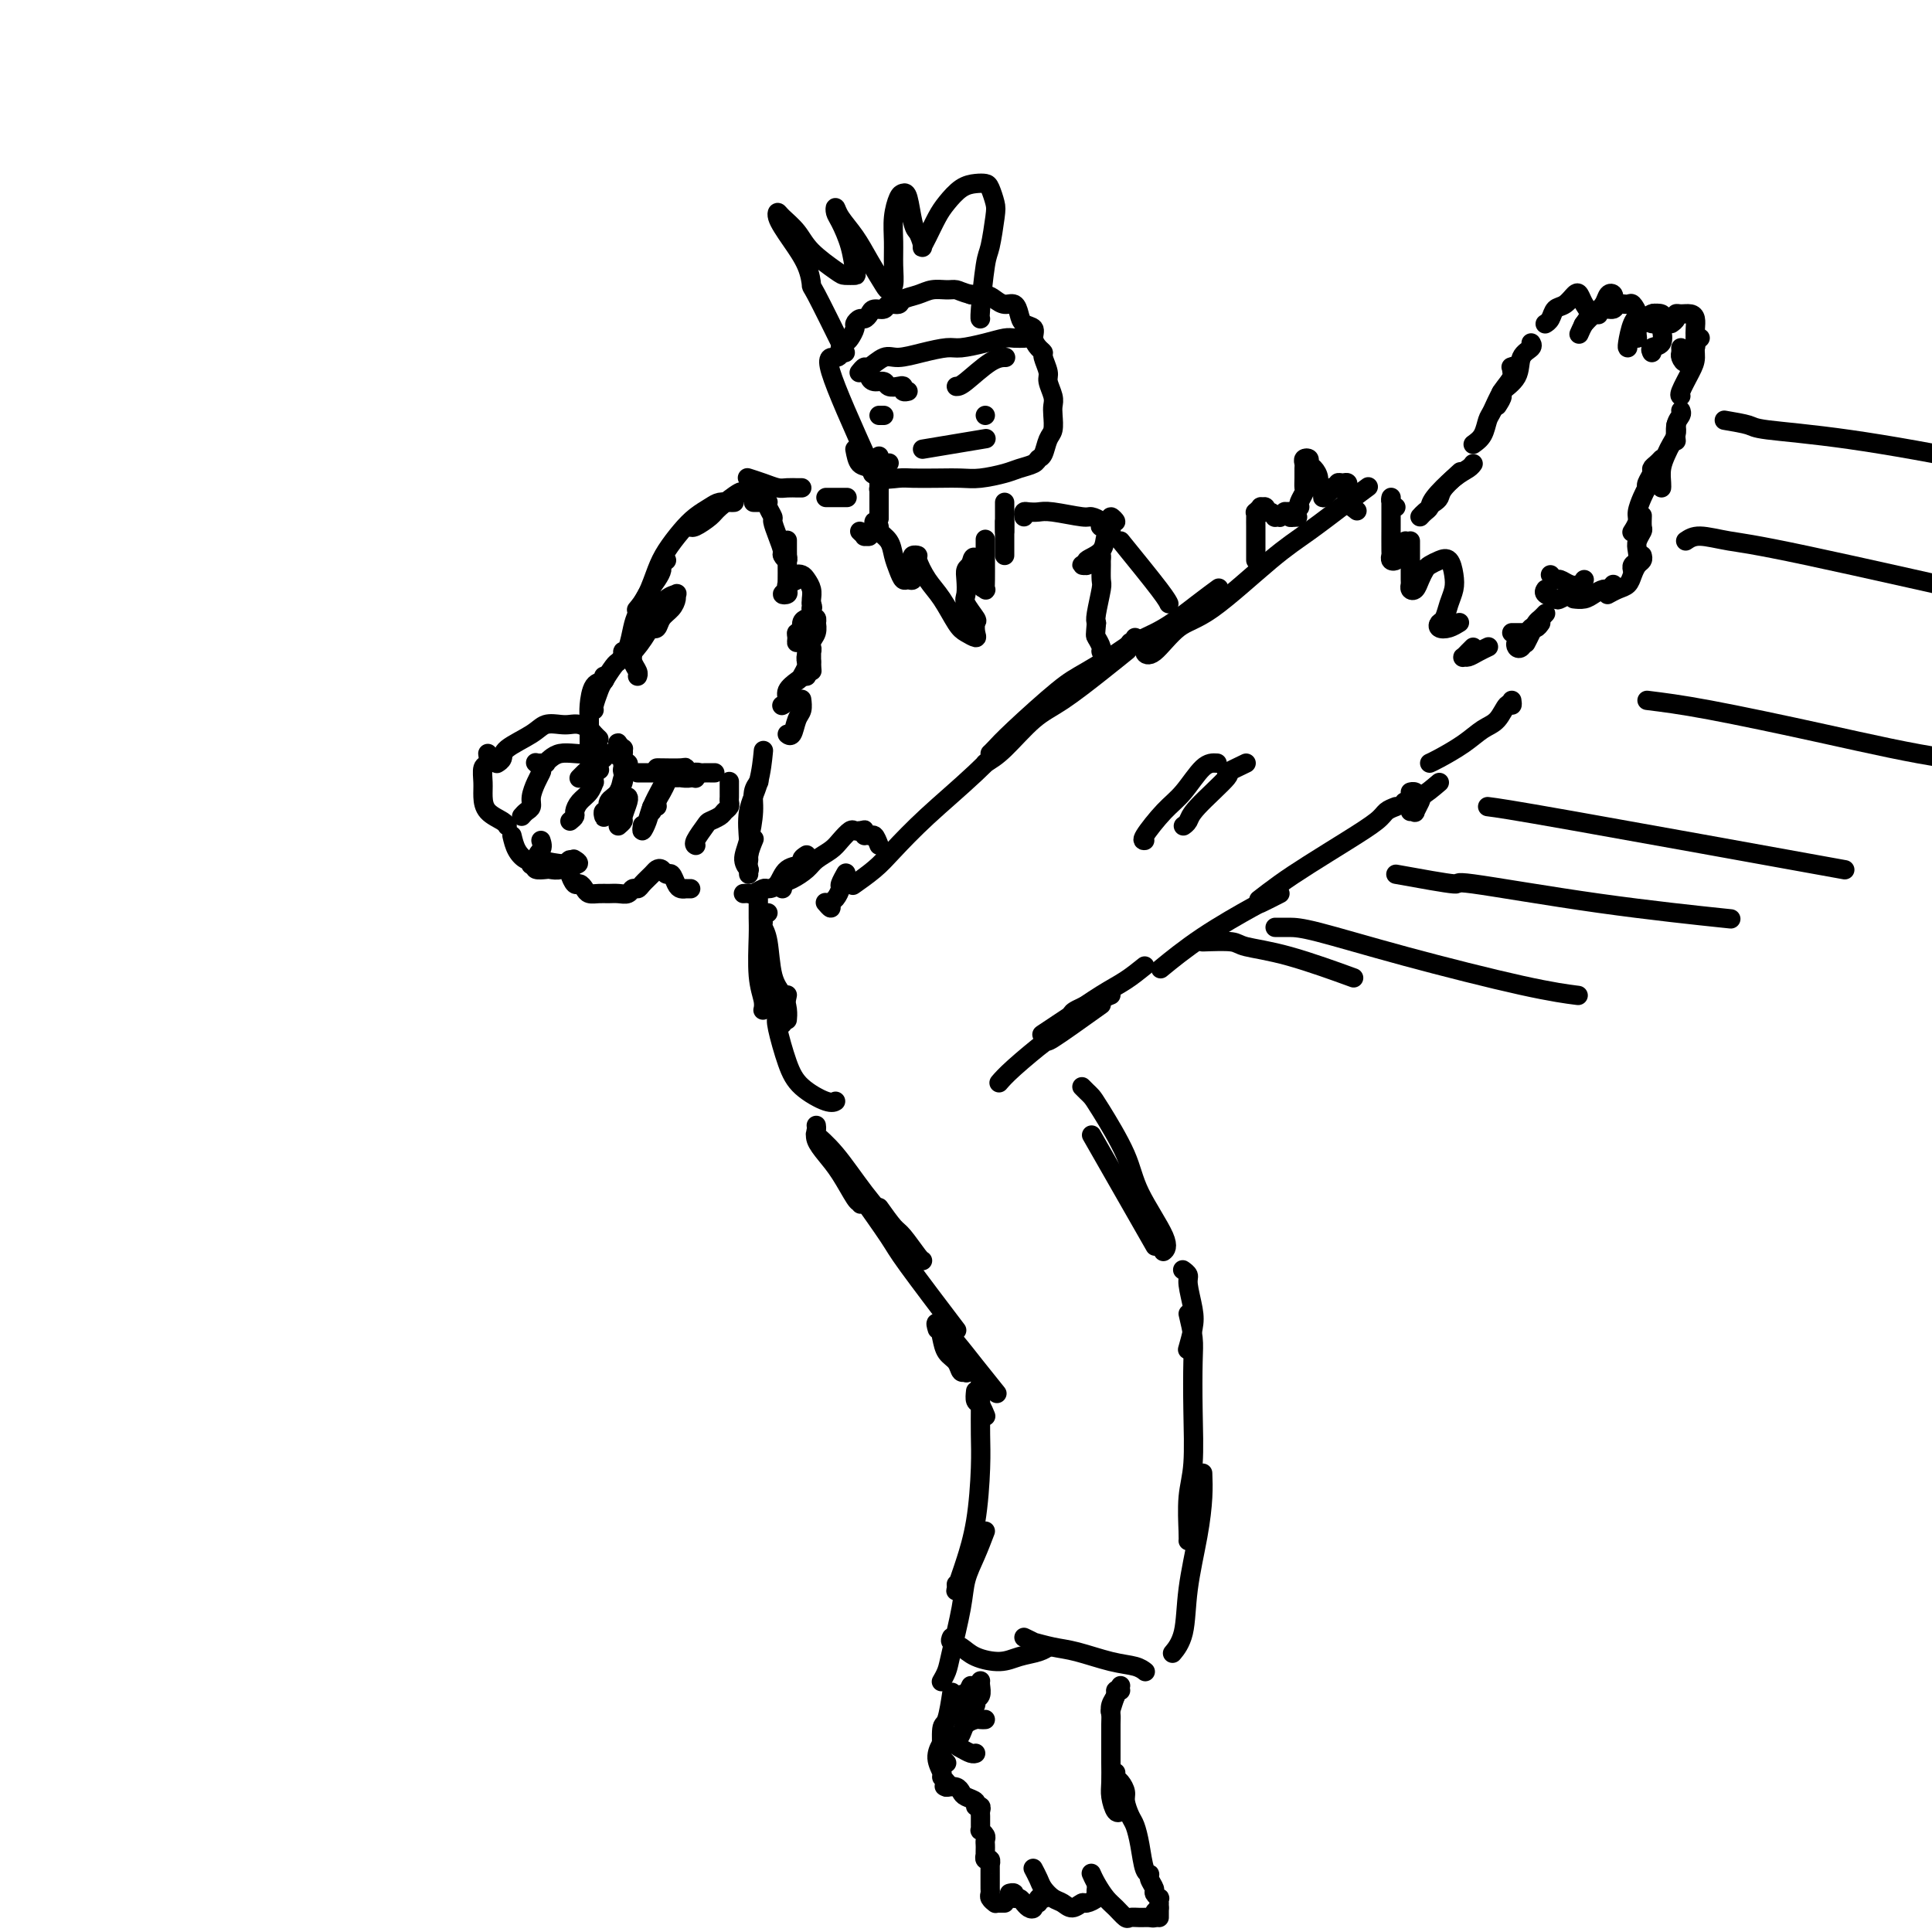 <svg viewBox='0 0 400 400' version='1.1' xmlns='http://www.w3.org/2000/svg' xmlns:xlink='http://www.w3.org/1999/xlink'><g fill='none' stroke='rgb(0,0,0)' stroke-width='4' stroke-linecap='round' stroke-linejoin='round'><path d='M177,183c-0.371,0.260 -0.743,0.521 0,0c0.743,-0.521 2.599,-1.822 4,-3c1.401,-1.178 2.345,-2.233 4,-4c1.655,-1.767 4.021,-4.247 7,-7c2.979,-2.753 6.571,-5.780 10,-9c3.429,-3.220 6.694,-6.634 8,-8c1.306,-1.366 0.653,-0.683 0,0'/><path d='M204,158c1.139,-0.670 2.278,-1.339 4,-3c1.722,-1.661 4.028,-4.312 6,-6c1.972,-1.688 3.611,-2.411 6,-4c2.389,-1.589 5.528,-4.043 8,-6c2.472,-1.957 4.278,-3.416 5,-4c0.722,-0.584 0.361,-0.292 0,0'/><path d='M205,156c0.210,-0.190 0.420,-0.379 1,-1c0.580,-0.621 1.528,-1.673 4,-4c2.472,-2.327 6.466,-5.930 9,-8c2.534,-2.070 3.607,-2.606 6,-4c2.393,-1.394 6.106,-3.644 8,-5c1.894,-1.356 1.970,-1.816 2,-2c0.030,-0.184 0.015,-0.092 0,0'/><path d='M252,158c-0.904,-0.061 -1.808,-0.121 -3,1c-1.192,1.121 -2.673,3.425 -4,5c-1.327,1.575 -2.500,2.422 -4,4c-1.500,1.578 -3.327,3.886 -4,5c-0.673,1.114 -0.192,1.032 0,1c0.192,-0.032 0.096,-0.016 0,0'/><path d='M258,158c-1.859,0.892 -3.717,1.784 -4,2c-0.283,0.216 1.010,-0.243 0,1c-1.010,1.243 -4.322,4.189 -6,6c-1.678,1.811 -1.721,2.488 -2,3c-0.279,0.512 -0.794,0.861 -1,1c-0.206,0.139 -0.103,0.070 0,0'/><path d='M234,133c0.021,0.479 0.041,0.958 0,1c-0.041,0.042 -0.144,-0.353 1,-1c1.144,-0.647 3.533,-1.544 6,-3c2.467,-1.456 5.010,-3.469 7,-5c1.990,-1.531 3.426,-2.580 4,-3c0.574,-0.420 0.287,-0.210 0,0'/><path d='M238,134c-0.532,0.284 -1.064,0.569 -1,1c0.064,0.431 0.722,1.010 2,0c1.278,-1.010 3.174,-3.607 5,-5c1.826,-1.393 3.583,-1.582 7,-4c3.417,-2.418 8.496,-7.065 12,-10c3.504,-2.935 5.434,-4.158 8,-6c2.566,-1.842 5.768,-4.304 8,-6c2.232,-1.696 3.495,-2.628 4,-3c0.505,-0.372 0.253,-0.186 0,0'/><path d='M289,105c-0.423,-0.302 -0.845,-0.604 -1,-1c-0.155,-0.396 -0.042,-0.887 0,-1c0.042,-0.113 0.011,0.151 0,1c-0.011,0.849 -0.004,2.284 0,3c0.004,0.716 0.005,0.714 0,2c-0.005,1.286 -0.016,3.859 0,5c0.016,1.141 0.060,0.849 0,1c-0.060,0.151 -0.223,0.744 0,1c0.223,0.256 0.830,0.173 1,0c0.170,-0.173 -0.099,-0.438 0,-1c0.099,-0.562 0.565,-1.420 1,-2c0.435,-0.580 0.839,-0.880 1,-1c0.161,-0.120 0.081,-0.060 0,0'/><path d='M292,112c0.000,0.770 0.000,1.540 0,2c-0.000,0.460 -0.001,0.610 0,1c0.001,0.390 0.003,1.020 0,2c-0.003,0.980 -0.012,2.309 0,3c0.012,0.691 0.045,0.742 0,1c-0.045,0.258 -0.167,0.721 0,1c0.167,0.279 0.625,0.373 1,0c0.375,-0.373 0.667,-1.213 1,-2c0.333,-0.787 0.706,-1.523 1,-2c0.294,-0.477 0.510,-0.697 1,-1c0.490,-0.303 1.253,-0.689 2,-1c0.747,-0.311 1.479,-0.546 2,0c0.521,0.546 0.830,1.872 1,3c0.170,1.128 0.202,2.057 0,3c-0.202,0.943 -0.637,1.900 -1,3c-0.363,1.100 -0.654,2.344 -1,3c-0.346,0.656 -0.747,0.726 -1,1c-0.253,0.274 -0.356,0.754 0,1c0.356,0.246 1.173,0.259 2,0c0.827,-0.259 1.665,-0.788 2,-1c0.335,-0.212 0.168,-0.106 0,0'/><path d='M313,131c0.311,0.000 0.622,0.000 1,0c0.378,0.000 0.822,0.000 1,0c0.178,0.000 0.089,0.000 0,0'/><path d='M305,134c-0.452,0.453 -0.903,0.907 -1,1c-0.097,0.093 0.162,-0.174 0,0c-0.162,0.174 -0.744,0.789 -1,1c-0.256,0.211 -0.187,0.018 0,0c0.187,-0.018 0.494,0.140 1,0c0.506,-0.140 1.213,-0.576 2,-1c0.787,-0.424 1.653,-0.835 2,-1c0.347,-0.165 0.173,-0.082 0,0'/><path d='M294,107c0.313,-0.341 0.626,-0.683 1,-1c0.374,-0.317 0.808,-0.611 1,-1c0.192,-0.389 0.143,-0.875 1,-2c0.857,-1.125 2.622,-2.889 4,-4c1.378,-1.111 2.371,-1.568 3,-2c0.629,-0.432 0.894,-0.838 1,-1c0.106,-0.162 0.053,-0.081 0,0'/><path d='M297,104c0.399,-0.286 0.798,-0.571 1,-1c0.202,-0.429 0.208,-1.000 1,-2c0.792,-1.000 2.369,-2.429 3,-3c0.631,-0.571 0.315,-0.286 0,0'/><path d='M305,92c0.751,-0.539 1.501,-1.078 2,-2c0.499,-0.922 0.745,-2.226 1,-3c0.255,-0.774 0.518,-1.016 1,-2c0.482,-0.984 1.183,-2.708 2,-4c0.817,-1.292 1.749,-2.150 2,-3c0.251,-0.850 -0.180,-1.692 0,-2c0.180,-0.308 0.972,-0.083 1,0c0.028,0.083 -0.706,0.024 -1,0c-0.294,-0.024 -0.147,-0.012 0,0'/><path d='M310,84c0.510,-0.794 1.020,-1.589 1,-2c-0.020,-0.411 -0.569,-0.440 0,-1c0.569,-0.560 2.258,-1.653 3,-3c0.742,-1.347 0.539,-2.949 1,-4c0.461,-1.051 1.586,-1.552 2,-2c0.414,-0.448 0.118,-0.842 0,-1c-0.118,-0.158 -0.059,-0.079 0,0'/><path d='M320,67c0.026,-0.015 0.051,-0.030 0,0c-0.051,0.030 -0.179,0.106 0,0c0.179,-0.106 0.664,-0.394 1,-1c0.336,-0.606 0.523,-1.529 1,-2c0.477,-0.471 1.242,-0.488 2,-1c0.758,-0.512 1.507,-1.519 2,-2c0.493,-0.481 0.731,-0.437 1,0c0.269,0.437 0.569,1.266 1,2c0.431,0.734 0.992,1.372 1,2c0.008,0.628 -0.536,1.246 -1,2c-0.464,0.754 -0.847,1.644 -1,2c-0.153,0.356 -0.077,0.178 0,0'/><path d='M328,67c-0.172,0.181 -0.344,0.363 0,0c0.344,-0.363 1.202,-1.270 2,-2c0.798,-0.730 1.534,-1.281 2,-2c0.466,-0.719 0.661,-1.605 1,-2c0.339,-0.395 0.822,-0.299 1,0c0.178,0.299 0.051,0.800 0,1c-0.051,0.200 -0.025,0.100 0,0'/><path d='M331,65c-0.057,0.122 -0.113,0.243 0,0c0.113,-0.243 0.397,-0.852 1,-1c0.603,-0.148 1.525,0.163 2,0c0.475,-0.163 0.503,-0.800 1,-1c0.497,-0.200 1.464,0.037 2,0c0.536,-0.037 0.641,-0.350 1,0c0.359,0.350 0.972,1.362 1,2c0.028,0.638 -0.529,0.903 -1,2c-0.471,1.097 -0.858,3.026 -1,4c-0.142,0.974 -0.041,0.993 0,1c0.041,0.007 0.020,0.004 0,0'/><path d='M340,67c0.340,-0.315 0.681,-0.631 1,-1c0.319,-0.369 0.618,-0.793 1,-1c0.382,-0.207 0.848,-0.199 1,0c0.152,0.199 -0.011,0.589 0,1c0.011,0.411 0.195,0.841 0,1c-0.195,0.159 -0.770,0.045 -1,0c-0.230,-0.045 -0.115,-0.023 0,0'/><path d='M339,70c-0.087,-0.755 -0.173,-1.509 0,-2c0.173,-0.491 0.607,-0.717 1,-1c0.393,-0.283 0.746,-0.621 1,-1c0.254,-0.379 0.410,-0.799 1,-1c0.590,-0.201 1.615,-0.184 2,0c0.385,0.184 0.131,0.536 0,1c-0.131,0.464 -0.140,1.039 0,2c0.140,0.961 0.429,2.309 0,3c-0.429,0.691 -1.577,0.724 -2,1c-0.423,0.276 -0.121,0.793 0,1c0.121,0.207 0.060,0.103 0,0'/><path d='M346,67c0.439,-0.308 0.878,-0.616 1,-1c0.122,-0.384 -0.072,-0.843 0,-1c0.072,-0.157 0.411,-0.012 1,0c0.589,0.012 1.426,-0.109 2,0c0.574,0.109 0.883,0.447 1,1c0.117,0.553 0.043,1.319 0,2c-0.043,0.681 -0.054,1.276 0,2c0.054,0.724 0.172,1.578 0,2c-0.172,0.422 -0.635,0.411 -1,1c-0.365,0.589 -0.634,1.780 -1,2c-0.366,0.220 -0.830,-0.529 -1,-1c-0.170,-0.471 -0.046,-0.665 0,-1c0.046,-0.335 0.013,-0.810 0,-1c-0.013,-0.190 -0.007,-0.095 0,0'/><path d='M351,70c0.540,-0.038 1.079,-0.077 1,0c-0.079,0.077 -0.778,0.269 -1,1c-0.222,0.731 0.032,2.000 0,3c-0.032,1.000 -0.349,1.732 -1,3c-0.651,1.268 -1.637,3.072 -2,4c-0.363,0.928 -0.104,0.979 0,1c0.104,0.021 0.052,0.010 0,0'/><path d='M348,85c0.113,0.287 0.226,0.574 0,1c-0.226,0.426 -0.793,0.990 -1,2c-0.207,1.010 -0.056,2.464 0,3c0.056,0.536 0.016,0.153 0,0c-0.016,-0.153 -0.008,-0.077 0,0'/><path d='M347,88c0.091,0.661 0.182,1.322 0,2c-0.182,0.678 -0.637,1.373 -1,2c-0.363,0.627 -0.633,1.187 -1,2c-0.367,0.813 -0.830,1.878 -1,3c-0.170,1.122 -0.046,2.302 0,3c0.046,0.698 0.013,0.914 0,1c-0.013,0.086 -0.007,0.043 0,0'/><path d='M344,95c-0.301,0.326 -0.603,0.651 -1,1c-0.397,0.349 -0.891,0.721 -1,1c-0.109,0.279 0.167,0.467 0,1c-0.167,0.533 -0.776,1.413 -1,2c-0.224,0.587 -0.064,0.882 0,1c0.064,0.118 0.032,0.059 0,0'/><path d='M342,98c0.092,0.236 0.183,0.471 0,1c-0.183,0.529 -0.641,1.350 -1,2c-0.359,0.650 -0.618,1.127 -1,2c-0.382,0.873 -0.886,2.141 -1,3c-0.114,0.859 0.162,1.308 0,2c-0.162,0.692 -0.760,1.626 -1,2c-0.240,0.374 -0.120,0.187 0,0'/><path d='M340,107c0.008,-0.209 0.016,-0.418 0,0c-0.016,0.418 -0.056,1.464 0,2c0.056,0.536 0.207,0.563 0,1c-0.207,0.437 -0.774,1.284 -1,2c-0.226,0.716 -0.113,1.302 0,2c0.113,0.698 0.226,1.507 0,2c-0.226,0.493 -0.792,0.671 -1,1c-0.208,0.329 -0.060,0.808 0,1c0.060,0.192 0.030,0.096 0,0'/><path d='M340,115c0.088,0.355 0.176,0.711 0,1c-0.176,0.289 -0.615,0.512 -1,1c-0.385,0.488 -0.716,1.241 -1,2c-0.284,0.759 -0.519,1.523 -1,2c-0.481,0.477 -1.206,0.667 -2,1c-0.794,0.333 -1.655,0.809 -2,1c-0.345,0.191 -0.172,0.095 0,0'/><path d='M334,121c-0.358,0.445 -0.716,0.890 -1,1c-0.284,0.110 -0.493,-0.114 -1,0c-0.507,0.114 -1.311,0.567 -2,1c-0.689,0.433 -1.262,0.847 -2,1c-0.738,0.153 -1.639,0.044 -2,0c-0.361,-0.044 -0.180,-0.022 0,0'/><path d='M320,127c-0.332,0.354 -0.663,0.708 -1,1c-0.337,0.292 -0.678,0.522 -1,1c-0.322,0.478 -0.625,1.206 -1,2c-0.375,0.794 -0.821,1.656 -1,2c-0.179,0.344 -0.089,0.172 0,0'/><path d='M319,129c-0.334,0.468 -0.667,0.935 -1,1c-0.333,0.065 -0.665,-0.274 -1,0c-0.335,0.274 -0.675,1.159 -1,2c-0.325,0.841 -0.637,1.637 -1,2c-0.363,0.363 -0.778,0.293 -1,0c-0.222,-0.293 -0.252,-0.810 0,-1c0.252,-0.190 0.786,-0.054 1,0c0.214,0.054 0.107,0.027 0,0'/><path d='M320,122c-0.212,0.317 -0.424,0.635 0,1c0.424,0.365 1.485,0.778 2,1c0.515,0.222 0.485,0.252 1,0c0.515,-0.252 1.576,-0.786 2,-1c0.424,-0.214 0.212,-0.107 0,0'/><path d='M321,119c0.356,0.451 0.712,0.902 1,1c0.288,0.098 0.508,-0.156 1,0c0.492,0.156 1.256,0.722 2,1c0.744,0.278 1.470,0.267 2,0c0.530,-0.267 0.866,-0.791 1,-1c0.134,-0.209 0.067,-0.105 0,0'/><path d='M163,206c-0.422,2.000 -0.844,4.000 -1,5c-0.156,1.000 -0.044,1.000 0,1c0.044,0.000 0.022,0.000 0,0'/><path d='M162,206c-0.377,1.529 -0.753,3.058 -1,4c-0.247,0.942 -0.364,1.296 0,3c0.364,1.704 1.208,4.758 2,7c0.792,2.242 1.532,3.673 3,5c1.468,1.327 3.664,2.550 5,3c1.336,0.450 1.810,0.129 2,0c0.190,-0.129 0.095,-0.064 0,0'/><path d='M313,145c0.071,0.502 0.142,1.005 0,1c-0.142,-0.005 -0.496,-0.517 -1,0c-0.504,0.517 -1.158,2.061 -2,3c-0.842,0.939 -1.872,1.271 -3,2c-1.128,0.729 -2.354,1.855 -4,3c-1.646,1.145 -3.712,2.308 -5,3c-1.288,0.692 -1.796,0.912 -2,1c-0.204,0.088 -0.102,0.044 0,0'/><path d='M298,162c-1.356,1.156 -2.711,2.311 -4,3c-1.289,0.689 -2.511,0.911 -3,1c-0.489,0.089 -0.244,0.044 0,0'/><path d='M289,167c-0.747,0.284 -1.493,0.568 -2,1c-0.507,0.432 -0.774,1.013 -2,2c-1.226,0.987 -3.411,2.381 -6,4c-2.589,1.619 -5.580,3.465 -8,5c-2.420,1.535 -4.267,2.759 -6,4c-1.733,1.241 -3.352,2.497 -4,3c-0.648,0.503 -0.324,0.251 0,0'/><path d='M265,185c-1.703,0.866 -3.407,1.732 -4,2c-0.593,0.268 -0.077,-0.062 -2,1c-1.923,1.062 -6.287,3.517 -10,6c-3.713,2.483 -6.775,4.995 -8,6c-1.225,1.005 -0.612,0.502 0,0'/><path d='M230,206c-2.844,1.156 -5.689,2.311 -7,3c-1.311,0.689 -1.089,0.911 -1,1c0.089,0.089 0.044,0.044 0,0'/><path d='M237,200c-1.289,1.038 -2.577,2.075 -4,3c-1.423,0.925 -2.980,1.736 -5,3c-2.020,1.264 -4.503,2.980 -6,4c-1.497,1.020 -2.010,1.346 -3,2c-0.990,0.654 -2.459,1.638 -3,2c-0.541,0.362 -0.155,0.104 0,0c0.155,-0.104 0.077,-0.052 0,0'/><path d='M228,208c-4.158,2.973 -8.316,5.946 -10,7c-1.684,1.054 -0.895,0.190 -2,1c-1.105,0.810 -4.105,3.295 -6,5c-1.895,1.705 -2.684,2.630 -3,3c-0.316,0.370 -0.158,0.185 0,0'/><path d='M182,250c1.124,1.577 2.249,3.155 3,4c0.751,0.845 1.129,0.959 2,2c0.871,1.041 2.234,3.011 3,4c0.766,0.989 0.933,0.997 1,1c0.067,0.003 0.033,0.002 0,0'/><path d='M177,246c2.774,3.905 5.548,7.810 7,10c1.452,2.190 1.583,2.667 4,6c2.417,3.333 7.119,9.524 9,12c1.881,2.476 0.940,1.238 0,0'/><path d='M224,225c0.333,0.340 0.666,0.680 1,1c0.334,0.320 0.669,0.621 1,1c0.331,0.379 0.659,0.837 2,3c1.341,2.163 3.693,6.030 5,9c1.307,2.970 1.567,5.044 3,8c1.433,2.956 4.040,6.796 5,9c0.960,2.204 0.274,2.773 0,3c-0.274,0.227 -0.137,0.114 0,0'/><path d='M226,235c5.000,8.750 10.000,17.500 12,21c2.000,3.500 1.000,1.750 0,0'/><path d='M202,288c-0.083,0.792 -0.167,1.583 0,2c0.167,0.417 0.583,0.458 1,1c0.417,0.542 0.833,1.583 1,2c0.167,0.417 0.083,0.208 0,0'/><path d='M203,286c-0.001,0.114 -0.002,0.229 0,1c0.002,0.771 0.008,2.199 0,4c-0.008,1.801 -0.029,3.976 0,6c0.029,2.024 0.109,3.898 0,7c-0.109,3.102 -0.407,7.431 -1,11c-0.593,3.569 -1.479,6.378 -2,8c-0.521,1.622 -0.675,2.056 -1,3c-0.325,0.944 -0.819,2.397 -1,3c-0.181,0.603 -0.049,0.355 0,0c0.049,-0.355 0.014,-0.816 0,-1c-0.014,-0.184 -0.007,-0.092 0,0'/><path d='M204,317c-0.634,1.663 -1.269,3.327 -2,5c-0.731,1.673 -1.559,3.356 -2,5c-0.441,1.644 -0.497,3.250 -1,6c-0.503,2.750 -1.454,6.644 -2,9c-0.546,2.356 -0.685,3.173 -1,4c-0.315,0.827 -0.804,1.665 -1,2c-0.196,0.335 -0.098,0.168 0,0'/><path d='M197,339c-0.169,0.360 -0.339,0.720 0,1c0.339,0.280 1.186,0.479 2,1c0.814,0.521 1.595,1.365 3,2c1.405,0.635 3.435,1.060 5,1c1.565,-0.060 2.667,-0.604 4,-1c1.333,-0.396 2.897,-0.645 4,-1c1.103,-0.355 1.744,-0.816 2,-1c0.256,-0.184 0.128,-0.092 0,0'/><path d='M212,339c0.939,0.449 1.877,0.898 2,1c0.123,0.102 -0.571,-0.142 0,0c0.571,0.142 2.405,0.669 4,1c1.595,0.331 2.949,0.467 5,1c2.051,0.533 4.797,1.462 7,2c2.203,0.538 3.862,0.683 5,1c1.138,0.317 1.754,0.805 2,1c0.246,0.195 0.123,0.098 0,0'/><path d='M246,272c0.420,1.772 0.841,3.545 1,5c0.159,1.455 0.057,2.593 0,5c-0.057,2.407 -0.068,6.085 0,10c0.068,3.915 0.214,8.068 0,11c-0.214,2.932 -0.789,4.641 -1,7c-0.211,2.359 -0.057,5.366 0,7c0.057,1.634 0.016,1.895 0,2c-0.016,0.105 -0.008,0.052 0,0'/><path d='M249,305c0.056,1.476 0.113,2.953 0,5c-0.113,2.047 -0.395,4.665 -1,8c-0.605,3.335 -1.533,7.389 -2,11c-0.467,3.611 -0.472,6.780 -1,9c-0.528,2.220 -1.579,3.491 -2,4c-0.421,0.509 -0.210,0.254 0,0'/><path d='M203,348c-0.033,0.221 -0.065,0.442 0,1c0.065,0.558 0.228,1.452 0,2c-0.228,0.548 -0.846,0.749 -1,1c-0.154,0.251 0.154,0.552 0,1c-0.154,0.448 -0.772,1.044 -1,1c-0.228,-0.044 -0.065,-0.727 0,-1c0.065,-0.273 0.033,-0.137 0,0'/><path d='M201,349c-0.303,0.641 -0.607,1.282 -1,2c-0.393,0.718 -0.876,1.513 -1,2c-0.124,0.487 0.111,0.667 0,1c-0.111,0.333 -0.568,0.821 -1,1c-0.432,0.179 -0.838,0.051 -1,0c-0.162,-0.051 -0.081,-0.026 0,0'/><path d='M204,356c-0.364,0.018 -0.729,0.036 -1,0c-0.271,-0.036 -0.449,-0.126 -1,0c-0.551,0.126 -1.476,0.468 -2,1c-0.524,0.532 -0.648,1.253 -1,2c-0.352,0.747 -0.931,1.521 -1,2c-0.069,0.479 0.373,0.665 1,1c0.627,0.335 1.438,0.821 2,1c0.562,0.179 0.875,0.051 1,0c0.125,-0.051 0.063,-0.026 0,0'/><path d='M232,349c-0.311,0.511 -0.622,1.022 -1,2c-0.378,0.978 -0.822,2.422 -1,3c-0.178,0.578 -0.089,0.289 0,0'/><path d='M232,350c-0.453,-0.067 -0.906,-0.134 -1,0c-0.094,0.134 0.171,0.469 0,1c-0.171,0.531 -0.778,1.257 -1,2c-0.222,0.743 -0.059,1.504 0,2c0.059,0.496 0.015,0.726 0,2c-0.015,1.274 -0.001,3.593 0,5c0.001,1.407 -0.010,1.904 0,3c0.010,1.096 0.041,2.791 0,4c-0.041,1.209 -0.155,1.932 0,3c0.155,1.068 0.580,2.480 1,3c0.420,0.520 0.834,0.149 1,0c0.166,-0.149 0.083,-0.074 0,0'/><path d='M231,367c-0.081,0.360 -0.162,0.719 0,1c0.162,0.281 0.568,0.483 1,1c0.432,0.517 0.889,1.350 1,2c0.111,0.650 -0.125,1.117 0,2c0.125,0.883 0.612,2.184 1,3c0.388,0.816 0.677,1.149 1,2c0.323,0.851 0.679,2.221 1,4c0.321,1.779 0.607,3.968 1,5c0.393,1.032 0.894,0.908 1,1c0.106,0.092 -0.182,0.402 0,1c0.182,0.598 0.833,1.485 1,2c0.167,0.515 -0.151,0.659 0,1c0.151,0.341 0.773,0.880 1,1c0.227,0.120 0.061,-0.179 0,0c-0.061,0.179 -0.016,0.835 0,1c0.016,0.165 0.004,-0.162 0,0c-0.004,0.162 -0.001,0.814 0,1c0.001,0.186 0.000,-0.094 0,0c-0.000,0.094 -0.000,0.561 0,1c0.000,0.439 0.000,0.849 0,1c-0.000,0.151 -0.000,0.043 0,0c0.000,-0.043 0.000,-0.022 0,0'/><path d='M240,395c-0.441,0.309 -0.882,0.618 -1,1c-0.118,0.382 0.085,0.836 0,1c-0.085,0.164 -0.460,0.038 -1,0c-0.540,-0.038 -1.247,0.013 -2,0c-0.753,-0.013 -1.553,-0.090 -2,0c-0.447,0.090 -0.540,0.346 -1,0c-0.460,-0.346 -1.286,-1.294 -2,-2c-0.714,-0.706 -1.315,-1.169 -2,-2c-0.685,-0.831 -1.454,-2.032 -2,-3c-0.546,-0.968 -0.870,-1.705 -1,-2c-0.130,-0.295 -0.065,-0.147 0,0'/><path d='M227,391c0.015,-0.092 0.030,-0.184 0,0c-0.030,0.184 -0.105,0.642 0,1c0.105,0.358 0.390,0.614 0,1c-0.390,0.386 -1.455,0.900 -2,1c-0.545,0.100 -0.569,-0.214 -1,0c-0.431,0.214 -1.267,0.956 -2,1c-0.733,0.044 -1.363,-0.608 -2,-1c-0.637,-0.392 -1.281,-0.522 -2,-1c-0.719,-0.478 -1.512,-1.303 -2,-2c-0.488,-0.697 -0.670,-1.264 -1,-2c-0.330,-0.736 -0.809,-1.639 -1,-2c-0.191,-0.361 -0.096,-0.181 0,0'/><path d='M216,393c0.122,0.032 0.244,0.065 0,0c-0.244,-0.065 -0.853,-0.226 -1,0c-0.147,0.226 0.167,0.841 0,1c-0.167,0.159 -0.814,-0.138 -1,0c-0.186,0.138 0.091,0.713 0,1c-0.091,0.287 -0.550,0.288 -1,0c-0.450,-0.288 -0.890,-0.866 -1,-1c-0.110,-0.134 0.110,0.174 0,0c-0.110,-0.174 -0.552,-0.831 -1,-1c-0.448,-0.169 -0.904,0.151 -1,0c-0.096,-0.151 0.166,-0.771 0,-1c-0.166,-0.229 -0.762,-0.065 -1,0c-0.238,0.065 -0.119,0.033 0,0'/><path d='M208,394c-0.312,-0.002 -0.623,-0.003 -1,0c-0.377,0.003 -0.819,0.012 -1,0c-0.181,-0.012 -0.101,-0.045 0,0c0.101,0.045 0.223,0.167 0,0c-0.223,-0.167 -0.792,-0.622 -1,-1c-0.208,-0.378 -0.056,-0.677 0,-1c0.056,-0.323 0.015,-0.669 0,-1c-0.015,-0.331 -0.004,-0.648 0,-1c0.004,-0.352 0.002,-0.739 0,-1c-0.002,-0.261 -0.004,-0.394 0,-1c0.004,-0.606 0.015,-1.683 0,-2c-0.015,-0.317 -0.057,0.126 0,0c0.057,-0.126 0.211,-0.821 0,-1c-0.211,-0.179 -0.789,0.159 -1,0c-0.211,-0.159 -0.057,-0.816 0,-1c0.057,-0.184 0.016,0.106 0,0c-0.016,-0.106 -0.008,-0.607 0,-1c0.008,-0.393 0.016,-0.679 0,-1c-0.016,-0.321 -0.057,-0.676 0,-1c0.057,-0.324 0.211,-0.615 0,-1c-0.211,-0.385 -0.789,-0.862 -1,-1c-0.211,-0.138 -0.055,0.064 0,0c0.055,-0.064 0.011,-0.395 0,-1c-0.011,-0.605 0.013,-1.486 0,-2c-0.013,-0.514 -0.063,-0.663 0,-1c0.063,-0.337 0.238,-0.864 0,-1c-0.238,-0.136 -0.889,0.117 -1,0c-0.111,-0.117 0.318,-0.606 0,-1c-0.318,-0.394 -1.384,-0.693 -2,-1c-0.616,-0.307 -0.781,-0.621 -1,-1c-0.219,-0.379 -0.491,-0.823 -1,-1c-0.509,-0.177 -1.254,-0.089 -2,0'/><path d='M196,370c-0.946,-0.418 -0.311,0.037 0,0c0.311,-0.037 0.296,-0.567 0,-1c-0.296,-0.433 -0.874,-0.770 -1,-1c-0.126,-0.230 0.201,-0.352 0,-1c-0.201,-0.648 -0.930,-1.820 -1,-3c-0.070,-1.180 0.517,-2.368 1,-3c0.483,-0.632 0.861,-0.709 1,-1c0.139,-0.291 0.040,-0.798 0,-1c-0.040,-0.202 -0.020,-0.101 0,0'/><path d='M196,365c-0.429,-0.456 -0.857,-0.911 -1,-1c-0.143,-0.089 0.000,0.189 0,-1c-0.000,-1.189 -0.144,-3.844 0,-5c0.144,-1.156 0.577,-0.811 1,-2c0.423,-1.189 0.835,-3.911 1,-5c0.165,-1.089 0.082,-0.544 0,0'/><path d='M198,355c-0.111,-0.622 -0.222,-1.244 0,-2c0.222,-0.756 0.778,-1.644 1,-2c0.222,-0.356 0.111,-0.178 0,0'/><path d='M249,195c2.373,-0.085 4.746,-0.169 6,0c1.254,0.169 1.388,0.592 3,1c1.612,0.408 4.703,0.802 9,2c4.297,1.198 9.799,3.199 12,4c2.201,0.801 1.100,0.400 0,0'/><path d='M264,192c0.963,-0.006 1.926,-0.012 3,0c1.074,0.012 2.257,0.042 6,1c3.743,0.958 10.044,2.844 18,5c7.956,2.156 17.565,4.580 24,6c6.435,1.420 9.696,1.834 11,2c1.304,0.166 0.652,0.083 0,0'/><path d='M289,181c5.207,0.943 10.415,1.885 12,2c1.585,0.115 -0.451,-0.598 4,0c4.451,0.598 15.391,2.507 26,4c10.609,1.493 20.888,2.569 25,3c4.112,0.431 2.056,0.215 0,0'/><path d='M308,167c2.044,0.267 4.089,0.533 18,3c13.911,2.467 39.689,7.133 50,9c10.311,1.867 5.156,0.933 0,0'/><path d='M341,145c3.417,0.423 6.834,0.846 13,2c6.166,1.154 15.081,3.037 24,5c8.919,1.963 17.843,4.004 25,5c7.157,0.996 12.547,0.947 29,5c16.453,4.053 43.968,12.206 57,16c13.032,3.794 11.581,3.227 11,3c-0.581,-0.227 -0.290,-0.113 0,0'/><path d='M349,112c0.760,-0.515 1.520,-1.030 3,-1c1.480,0.030 3.681,0.604 6,1c2.319,0.396 4.757,0.614 16,3c11.243,2.386 31.292,6.938 45,10c13.708,3.062 21.075,4.632 28,6c6.925,1.368 13.407,2.534 16,3c2.593,0.466 1.296,0.233 0,0'/><path d='M357,87c1.996,0.340 3.991,0.680 5,1c1.009,0.320 1.030,0.619 4,1c2.970,0.381 8.889,0.844 17,2c8.111,1.156 18.415,3.003 28,5c9.585,1.997 18.453,4.142 22,5c3.547,0.858 1.774,0.429 0,0'/><path d='M175,181c0.119,-0.211 0.238,-0.422 0,0c-0.238,0.422 -0.833,1.477 -1,2c-0.167,0.523 0.095,0.515 0,1c-0.095,0.485 -0.548,1.464 -1,2c-0.452,0.536 -0.905,0.628 -1,1c-0.095,0.372 0.167,1.023 0,1c-0.167,-0.023 -0.762,-0.721 -1,-1c-0.238,-0.279 -0.119,-0.140 0,0'/><path d='M182,175c-0.340,-0.874 -0.679,-1.747 -1,-2c-0.321,-0.253 -0.622,0.115 -1,0c-0.378,-0.115 -0.833,-0.711 -1,-1c-0.167,-0.289 -0.045,-0.270 0,0c0.045,0.270 0.013,0.791 0,1c-0.013,0.209 -0.006,0.104 0,0'/><path d='M178,172c0.096,-0.013 0.193,-0.026 0,0c-0.193,0.026 -0.674,0.090 -1,0c-0.326,-0.090 -0.495,-0.334 -1,0c-0.505,0.334 -1.346,1.245 -2,2c-0.654,0.755 -1.121,1.354 -2,2c-0.879,0.646 -2.169,1.340 -3,2c-0.831,0.660 -1.203,1.287 -2,2c-0.797,0.713 -2.018,1.511 -3,2c-0.982,0.489 -1.726,0.670 -2,1c-0.274,0.330 -0.078,0.809 0,1c0.078,0.191 0.039,0.096 0,0'/><path d='M167,177c-0.501,0.318 -1.003,0.635 -1,1c0.003,0.365 0.510,0.776 0,1c-0.510,0.224 -2.038,0.260 -3,1c-0.962,0.740 -1.357,2.184 -2,3c-0.643,0.816 -1.535,1.003 -2,1c-0.465,-0.003 -0.503,-0.197 -1,0c-0.497,0.197 -1.454,0.785 -2,1c-0.546,0.215 -0.682,0.058 -1,0c-0.318,-0.058 -0.817,-0.015 -1,0c-0.183,0.015 -0.049,0.004 0,0c0.049,-0.004 0.014,-0.001 0,0c-0.014,0.001 -0.007,0.001 0,0'/><path d='M157,185c0.002,0.572 0.004,1.143 0,2c-0.004,0.857 -0.015,1.999 0,3c0.015,1.001 0.057,1.862 0,4c-0.057,2.138 -0.211,5.552 0,8c0.211,2.448 0.788,3.928 1,5c0.212,1.072 0.061,1.735 0,2c-0.061,0.265 -0.030,0.133 0,0'/><path d='M159,189c-0.430,0.329 -0.859,0.657 -1,1c-0.141,0.343 0.007,0.699 0,1c-0.007,0.301 -0.170,0.545 0,1c0.170,0.455 0.672,1.120 1,3c0.328,1.880 0.480,4.973 1,7c0.520,2.027 1.407,2.987 2,4c0.593,1.013 0.890,2.081 1,3c0.110,0.919 0.031,1.691 0,2c-0.031,0.309 -0.016,0.154 0,0'/><path d='M155,180c-0.111,-0.933 -0.222,-1.867 0,-3c0.222,-1.133 0.778,-2.467 1,-3c0.222,-0.533 0.111,-0.267 0,0'/><path d='M155,181c-0.036,-0.462 -0.072,-0.924 0,-1c0.072,-0.076 0.253,0.233 0,0c-0.253,-0.233 -0.940,-1.008 -1,-2c-0.060,-0.992 0.506,-2.199 1,-4c0.494,-1.801 0.916,-4.194 1,-6c0.084,-1.806 -0.170,-3.025 0,-4c0.170,-0.975 0.763,-1.707 1,-2c0.237,-0.293 0.119,-0.146 0,0'/><path d='M155,178c-0.014,-0.229 -0.028,-0.458 0,-1c0.028,-0.542 0.099,-1.397 0,-3c-0.099,-1.603 -0.367,-3.956 0,-6c0.367,-2.044 1.368,-3.781 2,-6c0.632,-2.219 0.895,-4.920 1,-6c0.105,-1.080 0.053,-0.540 0,0'/><path d='M166,101c-0.472,-0.002 -0.944,-0.003 -1,0c-0.056,0.003 0.303,0.011 0,0c-0.303,-0.011 -1.268,-0.041 -2,0c-0.732,0.041 -1.229,0.155 -2,0c-0.771,-0.155 -1.815,-0.578 -3,-1c-1.185,-0.422 -2.511,-0.845 -3,-1c-0.489,-0.155 -0.140,-0.044 0,0c0.140,0.044 0.070,0.022 0,0'/><path d='M158,102c-0.619,-0.557 -1.239,-1.114 -2,-1c-0.761,0.114 -1.664,0.900 -2,1c-0.336,0.100 -0.104,-0.485 -1,0c-0.896,0.485 -2.920,2.039 -4,3c-1.080,0.961 -1.217,1.330 -2,2c-0.783,0.670 -2.211,1.642 -3,2c-0.789,0.358 -0.940,0.102 -1,0c-0.060,-0.102 -0.030,-0.051 0,0'/><path d='M152,104c-0.237,0.019 -0.475,0.037 -1,0c-0.525,-0.037 -1.338,-0.131 -2,0c-0.662,0.131 -1.175,0.487 -2,1c-0.825,0.513 -1.964,1.183 -3,2c-1.036,0.817 -1.970,1.781 -3,3c-1.030,1.219 -2.157,2.691 -3,4c-0.843,1.309 -1.401,2.454 -2,4c-0.599,1.546 -1.238,3.493 -2,5c-0.762,1.507 -1.646,2.573 -2,3c-0.354,0.427 -0.177,0.213 0,0'/><path d='M138,116c-0.441,0.353 -0.881,0.706 -1,1c-0.119,0.294 0.084,0.527 0,1c-0.084,0.473 -0.456,1.184 -1,2c-0.544,0.816 -1.260,1.736 -2,3c-0.740,1.264 -1.505,2.873 -2,4c-0.495,1.127 -0.722,1.771 -1,3c-0.278,1.229 -0.607,3.043 -1,4c-0.393,0.957 -0.850,1.058 -1,1c-0.150,-0.058 0.008,-0.276 0,0c-0.008,0.276 -0.182,1.046 0,1c0.182,-0.046 0.720,-0.909 1,-1c0.280,-0.091 0.303,0.589 1,0c0.697,-0.589 2.067,-2.445 3,-4c0.933,-1.555 1.427,-2.807 2,-4c0.573,-1.193 1.223,-2.328 2,-3c0.777,-0.672 1.679,-0.882 2,-1c0.321,-0.118 0.059,-0.143 0,0c-0.059,0.143 0.086,0.455 0,1c-0.086,0.545 -0.401,1.323 -1,2c-0.599,0.677 -1.481,1.254 -2,2c-0.519,0.746 -0.676,1.661 -1,2c-0.324,0.339 -0.815,0.101 -1,0c-0.185,-0.101 -0.064,-0.066 0,0c0.064,0.066 0.070,0.161 0,0c-0.070,-0.161 -0.215,-0.579 0,-1c0.215,-0.421 0.789,-0.844 1,-1c0.211,-0.156 0.060,-0.045 0,0c-0.060,0.045 -0.030,0.022 0,0'/><path d='M156,104c0.731,0.001 1.463,0.002 2,0c0.537,-0.002 0.880,-0.008 1,0c0.120,0.008 0.017,0.028 0,0c-0.017,-0.028 0.051,-0.104 0,0c-0.051,0.104 -0.220,0.389 0,1c0.220,0.611 0.828,1.550 1,2c0.172,0.450 -0.094,0.413 0,1c0.094,0.587 0.547,1.800 1,3c0.453,1.200 0.906,2.389 1,3c0.094,0.611 -0.171,0.645 0,1c0.171,0.355 0.778,1.030 1,1c0.222,-0.030 0.060,-0.764 0,-1c-0.060,-0.236 -0.016,0.026 0,0c0.016,-0.026 0.004,-0.342 0,-1c-0.004,-0.658 -0.001,-1.660 0,-2c0.001,-0.340 0.000,-0.019 0,0c-0.000,0.019 -0.000,-0.265 0,0c0.000,0.265 0.001,1.080 0,2c-0.001,0.920 -0.005,1.946 0,3c0.005,1.054 0.020,2.136 0,3c-0.020,0.864 -0.074,1.511 0,2c0.074,0.489 0.276,0.822 0,1c-0.276,0.178 -1.031,0.202 -1,0c0.031,-0.202 0.849,-0.629 1,-1c0.151,-0.371 -0.363,-0.686 0,-1c0.363,-0.314 1.604,-0.628 2,-1c0.396,-0.372 -0.051,-0.801 0,-1c0.051,-0.199 0.602,-0.169 1,0c0.398,0.169 0.643,0.478 1,1c0.357,0.522 0.827,1.256 1,2c0.173,0.744 0.049,1.498 0,2c-0.049,0.502 -0.025,0.751 0,1'/><path d='M168,125c0.467,1.012 0.135,1.044 0,1c-0.135,-0.044 -0.074,-0.162 0,0c0.074,0.162 0.160,0.603 0,1c-0.160,0.397 -0.564,0.750 -1,1c-0.436,0.250 -0.902,0.398 -1,1c-0.098,0.602 0.173,1.657 0,2c-0.173,0.343 -0.789,-0.027 -1,0c-0.211,0.027 -0.015,0.450 0,1c0.015,0.550 -0.150,1.228 0,1c0.150,-0.228 0.615,-1.363 1,-2c0.385,-0.637 0.691,-0.775 1,-1c0.309,-0.225 0.620,-0.538 1,-1c0.380,-0.462 0.830,-1.075 1,-1c0.170,0.075 0.061,0.836 0,1c-0.061,0.164 -0.073,-0.269 0,0c0.073,0.269 0.230,1.238 0,2c-0.230,0.762 -0.846,1.315 -1,2c-0.154,0.685 0.155,1.500 0,2c-0.155,0.500 -0.773,0.684 -1,1c-0.227,0.316 -0.062,0.765 0,1c0.062,0.235 0.020,0.257 0,0c-0.020,-0.257 -0.020,-0.792 0,-1c0.020,-0.208 0.058,-0.090 0,0c-0.058,0.090 -0.212,0.152 0,0c0.212,-0.152 0.789,-0.519 1,-1c0.211,-0.481 0.057,-1.077 0,-1c-0.057,0.077 -0.015,0.829 0,1c0.015,0.171 0.004,-0.237 0,0c-0.004,0.237 -0.002,1.118 0,2'/><path d='M168,137c0.061,2.305 0.212,2.068 0,2c-0.212,-0.068 -0.789,0.033 -1,0c-0.211,-0.033 -0.057,-0.201 0,0c0.057,0.201 0.016,0.772 0,1c-0.016,0.228 -0.008,0.114 0,0'/><path d='M167,135c-0.002,0.449 -0.004,0.898 0,1c0.004,0.102 0.013,-0.142 0,0c-0.013,0.142 -0.050,0.671 0,1c0.050,0.329 0.186,0.459 0,1c-0.186,0.541 -0.695,1.494 -1,2c-0.305,0.506 -0.408,0.567 -1,1c-0.592,0.433 -1.674,1.240 -2,2c-0.326,0.760 0.105,1.474 0,2c-0.105,0.526 -0.744,0.865 -1,1c-0.256,0.135 -0.128,0.068 0,0'/><path d='M166,145c-0.024,-0.190 -0.049,-0.380 0,0c0.049,0.380 0.171,1.331 0,2c-0.171,0.669 -0.633,1.056 -1,2c-0.367,0.944 -0.637,2.447 -1,3c-0.363,0.553 -0.818,0.158 -1,0c-0.182,-0.158 -0.091,-0.079 0,0'/><path d='M144,175c0.056,0.029 0.113,0.057 0,0c-0.113,-0.057 -0.395,-0.200 0,-1c0.395,-0.800 1.469,-2.256 2,-3c0.531,-0.744 0.521,-0.777 1,-1c0.479,-0.223 1.449,-0.638 2,-1c0.551,-0.362 0.684,-0.673 1,-1c0.316,-0.327 0.817,-0.669 1,-1c0.183,-0.331 0.049,-0.649 0,-1c-0.049,-0.351 -0.013,-0.733 0,-1c0.013,-0.267 0.004,-0.418 0,-1c-0.004,-0.582 -0.001,-1.595 0,-2c0.001,-0.405 0.001,-0.203 0,0'/><path d='M148,160c-0.447,-0.001 -0.894,-0.001 -1,0c-0.106,0.001 0.127,0.004 0,0c-0.127,-0.004 -0.616,-0.015 -1,0c-0.384,0.015 -0.662,0.057 -1,0c-0.338,-0.057 -0.735,-0.211 -1,0c-0.265,0.211 -0.397,0.789 -1,1c-0.603,0.211 -1.678,0.057 -2,0c-0.322,-0.057 0.110,-0.015 0,0c-0.110,0.015 -0.760,0.004 -1,0c-0.240,-0.004 -0.068,-0.001 0,0c0.068,0.001 0.034,0.001 0,0'/><path d='M143,184c-0.447,0.004 -0.893,0.007 -1,0c-0.107,-0.007 0.126,-0.025 0,0c-0.126,0.025 -0.611,0.094 -1,0c-0.389,-0.094 -0.682,-0.351 -1,-1c-0.318,-0.649 -0.662,-1.688 -1,-2c-0.338,-0.312 -0.672,0.105 -1,0c-0.328,-0.105 -0.651,-0.732 -1,-1c-0.349,-0.268 -0.724,-0.178 -1,0c-0.276,0.178 -0.454,0.444 -1,1c-0.546,0.556 -1.459,1.403 -2,2c-0.541,0.597 -0.711,0.945 -1,1c-0.289,0.055 -0.696,-0.182 -1,0c-0.304,0.182 -0.505,0.781 -1,1c-0.495,0.219 -1.284,0.056 -2,0c-0.716,-0.056 -1.358,-0.005 -2,0c-0.642,0.005 -1.285,-0.035 -2,0c-0.715,0.035 -1.502,0.146 -2,0c-0.498,-0.146 -0.708,-0.550 -1,-1c-0.292,-0.450 -0.667,-0.946 -1,-1c-0.333,-0.054 -0.624,0.335 -1,0c-0.376,-0.335 -0.837,-1.392 -1,-2c-0.163,-0.608 -0.029,-0.766 0,-1c0.029,-0.234 -0.047,-0.542 0,-1c0.047,-0.458 0.216,-1.065 0,-1c-0.216,0.065 -0.816,0.802 -1,1c-0.184,0.198 0.048,-0.142 0,0c-0.048,0.142 -0.378,0.767 -1,1c-0.622,0.233 -1.538,0.073 -2,0c-0.462,-0.073 -0.471,-0.058 -1,0c-0.529,0.058 -1.580,0.159 -2,0c-0.420,-0.159 -0.210,-0.580 0,-1'/><path d='M111,179c-1.311,0.156 -1.089,0.044 -1,0c0.089,-0.044 0.044,-0.022 0,0'/><path d='M138,162c-0.301,0.651 -0.603,1.303 -1,2c-0.397,0.697 -0.891,1.441 -1,2c-0.109,0.559 0.167,0.933 0,1c-0.167,0.067 -0.776,-0.174 -1,0c-0.224,0.174 -0.064,0.764 0,1c0.064,0.236 0.032,0.118 0,0'/><path d='M137,163c-0.762,1.419 -1.525,2.839 -2,4c-0.475,1.161 -0.663,2.064 -1,3c-0.337,0.936 -0.821,1.906 -1,2c-0.179,0.094 -0.051,-0.687 0,-1c0.051,-0.313 0.026,-0.156 0,0'/><path d='M144,161c0.006,0.111 0.012,0.222 0,0c-0.012,-0.222 -0.042,-0.777 0,-1c0.042,-0.223 0.155,-0.112 0,0c-0.155,0.112 -0.577,0.226 -1,0c-0.423,-0.226 -0.845,-0.793 -1,-1c-0.155,-0.207 -0.041,-0.056 -1,0c-0.959,0.056 -2.989,0.015 -4,0c-1.011,-0.015 -1.003,-0.004 -1,0c0.003,0.004 0.002,0.002 0,0'/><path d='M128,171c0.453,-0.392 0.906,-0.785 1,-1c0.094,-0.215 -0.171,-0.254 0,-1c0.171,-0.746 0.777,-2.201 1,-3c0.223,-0.799 0.064,-0.943 0,-1c-0.064,-0.057 -0.032,-0.029 0,0'/><path d='M125,168c-0.009,0.389 -0.018,0.777 0,1c0.018,0.223 0.064,0.279 0,0c-0.064,-0.279 -0.239,-0.894 0,-1c0.239,-0.106 0.891,0.297 1,0c0.109,-0.297 -0.324,-1.295 0,-2c0.324,-0.705 1.407,-1.117 2,-2c0.593,-0.883 0.698,-2.238 1,-3c0.302,-0.762 0.801,-0.932 1,-1c0.199,-0.068 0.100,-0.034 0,0'/><path d='M128,165c0.030,0.067 0.060,0.135 0,0c-0.060,-0.135 -0.208,-0.472 0,-1c0.208,-0.528 0.774,-1.248 1,-2c0.226,-0.752 0.113,-1.537 0,-2c-0.113,-0.463 -0.226,-0.604 0,-1c0.226,-0.396 0.793,-1.048 1,-1c0.207,0.048 0.056,0.796 0,1c-0.056,0.204 -0.015,-0.137 0,0c0.015,0.137 0.004,0.754 0,1c-0.004,0.246 -0.002,0.123 0,0'/><path d='M132,160c0.332,0.000 0.663,0.000 1,0c0.337,0.000 0.678,0.000 1,0c0.322,0.000 0.625,0.000 1,0c0.375,0.000 0.821,0.000 1,0c0.179,0.000 0.089,0.000 0,0'/><path d='M118,170c0.439,-0.358 0.878,-0.717 1,-1c0.122,-0.283 -0.072,-0.492 0,-1c0.072,-0.508 0.412,-1.317 1,-2c0.588,-0.683 1.426,-1.241 2,-2c0.574,-0.759 0.886,-1.719 1,-2c0.114,-0.281 0.031,0.117 0,0c-0.031,-0.117 -0.009,-0.748 0,-1c0.009,-0.252 0.004,-0.126 0,0'/><path d='M120,161c-0.087,0.090 -0.174,0.179 0,0c0.174,-0.179 0.608,-0.627 1,-1c0.392,-0.373 0.743,-0.672 1,-1c0.257,-0.328 0.419,-0.687 1,-1c0.581,-0.313 1.581,-0.581 2,-1c0.419,-0.419 0.256,-0.988 1,-1c0.744,-0.012 2.395,0.533 3,1c0.605,0.467 0.163,0.857 0,1c-0.163,0.143 -0.047,0.041 0,0c0.047,-0.041 0.023,-0.020 0,0'/><path d='M128,156c0.431,0.121 0.862,0.242 1,0c0.138,-0.242 -0.015,-0.846 0,-1c0.015,-0.154 0.200,0.141 0,0c-0.200,-0.141 -0.786,-0.718 -1,-1c-0.214,-0.282 -0.058,-0.268 0,0c0.058,0.268 0.016,0.791 0,1c-0.016,0.209 -0.008,0.105 0,0'/><path d='M108,169c0.303,-0.350 0.607,-0.699 1,-1c0.393,-0.301 0.877,-0.553 1,-1c0.123,-0.447 -0.114,-1.090 0,-2c0.114,-0.910 0.580,-2.086 1,-3c0.420,-0.914 0.793,-1.564 1,-2c0.207,-0.436 0.248,-0.656 0,-1c-0.248,-0.344 -0.785,-0.813 -1,-1c-0.215,-0.187 -0.107,-0.094 0,0'/><path d='M112,158c-0.118,0.006 -0.237,0.012 0,0c0.237,-0.012 0.828,-0.042 1,0c0.172,0.042 -0.077,0.156 0,0c0.077,-0.156 0.479,-0.581 1,-1c0.521,-0.419 1.163,-0.833 2,-1c0.837,-0.167 1.871,-0.086 3,0c1.129,0.086 2.354,0.178 3,0c0.646,-0.178 0.712,-0.625 1,0c0.288,0.625 0.796,2.321 1,3c0.204,0.679 0.102,0.339 0,0'/><path d='M124,153c-0.357,-0.340 -0.713,-0.679 -1,-1c-0.287,-0.321 -0.503,-0.623 -1,-1c-0.497,-0.377 -1.274,-0.828 -2,-1c-0.726,-0.172 -1.400,-0.065 -2,0c-0.600,0.065 -1.127,0.087 -2,0c-0.873,-0.087 -2.094,-0.282 -3,0c-0.906,0.282 -1.497,1.042 -3,2c-1.503,0.958 -3.918,2.112 -5,3c-1.082,0.888 -0.830,1.508 -1,2c-0.170,0.492 -0.763,0.855 -1,1c-0.237,0.145 -0.119,0.073 0,0'/><path d='M101,156c0.114,0.804 0.228,1.608 0,2c-0.228,0.392 -0.797,0.370 -1,1c-0.203,0.630 -0.040,1.910 0,3c0.040,1.090 -0.042,1.991 0,3c0.042,1.009 0.207,2.126 1,3c0.793,0.874 2.213,1.505 3,2c0.787,0.495 0.939,0.856 1,1c0.061,0.144 0.030,0.072 0,0'/><path d='M106,173c0.249,1.041 0.498,2.083 1,3c0.502,0.917 1.258,1.710 2,2c0.742,0.290 1.469,0.078 2,0c0.531,-0.078 0.866,-0.022 1,0c0.134,0.022 0.067,0.011 0,0'/><path d='M112,174c0.212,0.657 0.424,1.314 0,2c-0.424,0.686 -1.485,1.400 0,2c1.485,0.600 5.515,1.085 7,1c1.485,-0.085 0.424,-0.738 0,-1c-0.424,-0.262 -0.212,-0.131 0,0'/><path d='M132,131c0.115,0.750 0.231,1.500 0,2c-0.231,0.500 -0.808,0.751 -1,1c-0.192,0.249 0.001,0.498 0,1c-0.001,0.502 -0.196,1.258 0,2c0.196,0.742 0.784,1.469 1,2c0.216,0.531 0.062,0.866 0,1c-0.062,0.134 -0.031,0.067 0,0'/><path d='M129,136c-0.364,0.390 -0.728,0.780 -1,1c-0.272,0.220 -0.451,0.269 -1,1c-0.549,0.731 -1.468,2.143 -2,3c-0.532,0.857 -0.679,1.157 -1,2c-0.321,0.843 -0.817,2.227 -1,3c-0.183,0.773 -0.052,0.935 0,1c0.052,0.065 0.026,0.032 0,0'/><path d='M125,140c0.196,0.415 0.392,0.829 0,1c-0.392,0.171 -1.373,0.098 -2,1c-0.627,0.902 -0.900,2.778 -1,4c-0.100,1.222 -0.027,1.792 0,3c0.027,1.208 0.007,3.056 0,4c-0.007,0.944 -0.002,0.984 0,1c0.002,0.016 0.001,0.008 0,0'/><path d='M171,103c1.667,0.000 3.333,0.000 4,0c0.667,0.000 0.333,0.000 0,0'/><path d='M178,110c0.455,0.429 0.911,0.859 1,1c0.089,0.141 -0.187,-0.005 0,0c0.187,0.005 0.839,0.162 1,0c0.161,-0.162 -0.169,-0.644 0,-1c0.169,-0.356 0.837,-0.588 1,-1c0.163,-0.412 -0.178,-1.005 0,-1c0.178,0.005 0.874,0.609 1,1c0.126,0.391 -0.317,0.567 0,1c0.317,0.433 1.394,1.121 2,2c0.606,0.879 0.741,1.950 1,3c0.259,1.050 0.644,2.079 1,3c0.356,0.921 0.684,1.732 1,2c0.316,0.268 0.619,-0.009 1,0c0.381,0.009 0.838,0.304 1,0c0.162,-0.304 0.028,-1.205 0,-2c-0.028,-0.795 0.050,-1.483 0,-2c-0.050,-0.517 -0.229,-0.864 0,-1c0.229,-0.136 0.866,-0.062 1,0c0.134,0.062 -0.235,0.110 0,1c0.235,0.890 1.076,2.621 2,4c0.924,1.379 1.932,2.406 3,4c1.068,1.594 2.194,3.754 3,5c0.806,1.246 1.290,1.576 2,2c0.710,0.424 1.647,0.941 2,1c0.353,0.059 0.123,-0.339 0,-1c-0.123,-0.661 -0.138,-1.584 0,-2c0.138,-0.416 0.428,-0.325 0,-1c-0.428,-0.675 -1.576,-2.117 -2,-3c-0.424,-0.883 -0.124,-1.206 0,-2c0.124,-0.794 0.072,-2.060 0,-3c-0.072,-0.940 -0.163,-1.554 0,-2c0.163,-0.446 0.582,-0.723 1,-1'/><path d='M201,117c0.399,-2.449 0.895,-1.571 1,-1c0.105,0.571 -0.182,0.834 0,1c0.182,0.166 0.833,0.236 1,1c0.167,0.764 -0.152,2.222 0,3c0.152,0.778 0.773,0.877 1,1c0.227,0.123 0.061,0.271 0,0c-0.061,-0.271 -0.016,-0.962 0,-2c0.016,-1.038 0.004,-2.422 0,-4c-0.004,-1.578 -0.001,-3.348 0,-4c0.001,-0.652 0.000,-0.186 0,0c-0.000,0.186 -0.000,0.093 0,0'/><path d='M182,106c0.000,0.243 0.000,0.485 0,1c0.000,0.515 0.000,1.301 0,-1c0.000,-2.301 0.000,-7.689 0,-10c0.000,-2.311 0.000,-1.545 0,-1c0.000,0.545 -0.000,0.870 0,1c0.000,0.130 0.000,0.065 0,0'/><path d='M182,101c0.022,-0.075 0.045,-0.150 0,0c-0.045,0.150 -0.156,0.525 0,0c0.156,-0.525 0.581,-1.949 1,-3c0.419,-1.051 0.834,-1.729 1,-2c0.166,-0.271 0.083,-0.136 0,0'/><path d='M208,115c0.000,-0.842 0.000,-1.684 0,-2c0.000,-0.316 -0.000,-0.105 0,-1c0.000,-0.895 0.000,-2.895 0,-4c0.000,-1.105 -0.000,-1.315 0,-2c0.000,-0.685 0.000,-1.843 0,-2c-0.000,-0.157 0.000,0.689 0,1c0.000,0.311 0.000,0.089 0,0c0.000,-0.089 0.000,-0.044 0,0'/><path d='M208,108c0.000,0.287 0.000,0.574 0,1c0.000,0.426 -0.000,0.990 0,1c0.000,0.010 0.000,-0.536 0,-1c0.000,-0.464 -0.000,-0.847 0,-1c0.000,-0.153 0.000,-0.077 0,0'/><path d='M177,93c0.229,1.215 0.457,2.431 1,3c0.543,0.569 1.400,0.492 2,1c0.600,0.508 0.944,1.600 2,2c1.056,0.400 2.826,0.108 4,0c1.174,-0.108 1.753,-0.032 3,0c1.247,0.032 3.162,0.020 5,0c1.838,-0.020 3.599,-0.047 5,0c1.401,0.047 2.441,0.167 4,0c1.559,-0.167 3.636,-0.620 5,-1c1.364,-0.380 2.014,-0.686 3,-1c0.986,-0.314 2.306,-0.635 3,-1c0.694,-0.365 0.760,-0.773 1,-1c0.240,-0.227 0.652,-0.274 1,-1c0.348,-0.726 0.630,-2.133 1,-3c0.370,-0.867 0.827,-1.195 1,-2c0.173,-0.805 0.061,-2.087 0,-3c-0.061,-0.913 -0.073,-1.456 0,-2c0.073,-0.544 0.230,-1.087 0,-2c-0.230,-0.913 -0.849,-2.194 -1,-3c-0.151,-0.806 0.166,-1.136 0,-2c-0.166,-0.864 -0.813,-2.263 -1,-3c-0.187,-0.737 0.087,-0.813 0,-1c-0.087,-0.187 -0.534,-0.486 -1,-1c-0.466,-0.514 -0.950,-1.242 -1,-2c-0.050,-0.758 0.335,-1.547 0,-2c-0.335,-0.453 -1.388,-0.569 -2,-1c-0.612,-0.431 -0.782,-1.177 -1,-2c-0.218,-0.823 -0.484,-1.723 -1,-2c-0.516,-0.277 -1.283,0.070 -2,0c-0.717,-0.070 -1.385,-0.557 -2,-1c-0.615,-0.443 -1.176,-0.841 -2,-1c-0.824,-0.159 -1.912,-0.080 -3,0'/><path d='M201,61c-1.989,-0.539 -2.463,-0.888 -3,-1c-0.537,-0.112 -1.137,0.013 -2,0c-0.863,-0.013 -1.990,-0.162 -3,0c-1.010,0.162 -1.905,0.636 -3,1c-1.095,0.364 -2.391,0.619 -3,1c-0.609,0.381 -0.530,0.889 -1,1c-0.470,0.111 -1.488,-0.177 -2,0c-0.512,0.177 -0.518,0.817 -1,1c-0.482,0.183 -1.440,-0.091 -2,0c-0.560,0.091 -0.724,0.548 -1,1c-0.276,0.452 -0.666,0.898 -1,1c-0.334,0.102 -0.614,-0.142 -1,0c-0.386,0.142 -0.878,0.668 -1,1c-0.122,0.332 0.125,0.470 0,1c-0.125,0.530 -0.623,1.453 -1,2c-0.377,0.547 -0.632,0.718 -1,1c-0.368,0.282 -0.847,0.675 -1,1c-0.153,0.325 0.021,0.582 0,1c-0.021,0.418 -0.236,0.997 -1,1c-0.764,0.003 -2.075,-0.571 -1,3c1.075,3.571 4.538,11.285 8,19'/><path d='M180,96c1.167,3.667 0.583,1.833 0,0'/><path d='M179,77c0.438,-0.081 0.876,-0.162 1,0c0.124,0.162 -0.065,0.565 0,1c0.065,0.435 0.386,0.900 1,1c0.614,0.100 1.523,-0.166 2,0c0.477,0.166 0.524,0.762 1,1c0.476,0.238 1.382,0.116 2,0c0.618,-0.116 0.949,-0.227 1,0c0.051,0.227 -0.179,0.792 0,1c0.179,0.208 0.765,0.059 1,0c0.235,-0.059 0.117,-0.030 0,0'/><path d='M182,86c0.417,0.000 0.833,0.000 1,0c0.167,0.000 0.083,0.000 0,0'/><path d='M198,80c0.369,0.000 0.738,0.000 2,-1c1.262,-1.000 3.417,-3.000 5,-4c1.583,-1.000 2.595,-1.000 3,-1c0.405,0.000 0.202,0.000 0,0'/><path d='M204,86c0.000,0.000 0.000,0.000 0,0c0.000,0.000 0.000,0.000 0,0c0.000,0.000 0.000,0.000 0,0'/><path d='M191,93c5.000,-0.833 10.000,-1.667 12,-2c2.000,-0.333 1.000,-0.167 0,0'/><path d='M178,77c-0.103,0.130 -0.206,0.260 0,0c0.206,-0.260 0.721,-0.910 1,-1c0.279,-0.090 0.323,0.378 1,0c0.677,-0.378 1.989,-1.603 3,-2c1.011,-0.397 1.722,0.035 3,0c1.278,-0.035 3.123,-0.535 5,-1c1.877,-0.465 3.787,-0.895 5,-1c1.213,-0.105 1.730,0.116 3,0c1.270,-0.116 3.293,-0.567 5,-1c1.707,-0.433 3.098,-0.848 4,-1c0.902,-0.152 1.314,-0.041 2,0c0.686,0.041 1.646,0.011 2,0c0.354,-0.011 0.101,-0.003 0,0c-0.101,0.003 -0.051,0.002 0,0'/><path d='M175,73c-2.432,-4.932 -4.865,-9.863 -6,-12c-1.135,-2.137 -0.973,-1.479 -1,-2c-0.027,-0.521 -0.242,-2.221 -1,-4c-0.758,-1.779 -2.058,-3.638 -3,-5c-0.942,-1.362 -1.525,-2.227 -2,-3c-0.475,-0.773 -0.842,-1.453 -1,-2c-0.158,-0.547 -0.106,-0.959 0,-1c0.106,-0.041 0.265,0.290 1,1c0.735,0.710 2.047,1.798 3,3c0.953,1.202 1.548,2.518 3,4c1.452,1.482 3.760,3.129 5,4c1.240,0.871 1.412,0.966 2,1c0.588,0.034 1.594,0.007 2,0c0.406,-0.007 0.214,0.007 0,-1c-0.214,-1.007 -0.448,-3.036 -1,-5c-0.552,-1.964 -1.421,-3.864 -2,-5c-0.579,-1.136 -0.868,-1.510 -1,-2c-0.132,-0.490 -0.105,-1.098 0,-1c0.105,0.098 0.290,0.902 1,2c0.710,1.098 1.945,2.490 3,4c1.055,1.510 1.929,3.140 3,5c1.071,1.860 2.340,3.952 3,5c0.660,1.048 0.712,1.054 1,1c0.288,-0.054 0.812,-0.168 1,-1c0.188,-0.832 0.039,-2.380 0,-4c-0.039,-1.620 0.031,-3.310 0,-5c-0.031,-1.690 -0.163,-3.378 0,-5c0.163,-1.622 0.621,-3.178 1,-4c0.379,-0.822 0.679,-0.911 1,-1c0.321,-0.089 0.663,-0.178 1,1c0.337,1.178 0.668,3.622 1,5c0.332,1.378 0.666,1.689 1,2'/><path d='M190,48c0.854,1.745 0.991,2.606 1,3c0.009,0.394 -0.108,0.319 0,0c0.108,-0.319 0.441,-0.884 1,-2c0.559,-1.116 1.344,-2.783 2,-4c0.656,-1.217 1.184,-1.985 2,-3c0.816,-1.015 1.921,-2.276 3,-3c1.079,-0.724 2.132,-0.910 3,-1c0.868,-0.090 1.550,-0.084 2,0c0.450,0.084 0.668,0.246 1,1c0.332,0.754 0.779,2.101 1,3c0.221,0.899 0.217,1.351 0,3c-0.217,1.649 -0.647,4.494 -1,6c-0.353,1.506 -0.631,1.671 -1,4c-0.369,2.329 -0.831,6.820 -1,9c-0.169,2.180 -0.046,2.048 0,2c0.046,-0.048 0.013,-0.014 0,0c-0.013,0.014 -0.007,0.007 0,0'/><path d='M212,107c-0.065,-0.420 -0.129,-0.841 0,-1c0.129,-0.159 0.453,-0.057 1,0c0.547,0.057 1.317,0.071 2,0c0.683,-0.071 1.280,-0.225 3,0c1.720,0.225 4.565,0.831 6,1c1.435,0.169 1.460,-0.097 2,0c0.540,0.097 1.594,0.558 2,1c0.406,0.442 0.166,0.866 0,1c-0.166,0.134 -0.256,-0.022 0,0c0.256,0.022 0.858,0.220 1,0c0.142,-0.220 -0.176,-0.860 0,-1c0.176,-0.140 0.847,0.218 1,0c0.153,-0.218 -0.211,-1.014 0,-1c0.211,0.014 0.998,0.836 1,1c0.002,0.164 -0.782,-0.332 -1,0c-0.218,0.332 0.129,1.490 0,2c-0.129,0.510 -0.733,0.371 -1,1c-0.267,0.629 -0.197,2.025 -1,3c-0.803,0.975 -2.480,1.530 -3,2c-0.520,0.470 0.116,0.855 0,1c-0.116,0.145 -0.984,0.048 -1,0c-0.016,-0.048 0.819,-0.048 1,0c0.181,0.048 -0.291,0.143 0,0c0.291,-0.143 1.346,-0.525 2,-1c0.654,-0.475 0.908,-1.042 1,-1c0.092,0.042 0.021,0.694 0,1c-0.021,0.306 0.008,0.267 0,1c-0.008,0.733 -0.054,2.238 0,3c0.054,0.762 0.207,0.782 0,2c-0.207,1.218 -0.773,3.634 -1,5c-0.227,1.366 -0.113,1.683 0,2'/><path d='M227,129c-0.220,2.736 -0.269,2.575 0,3c0.269,0.425 0.857,1.434 1,2c0.143,0.566 -0.157,0.688 0,1c0.157,0.312 0.773,0.815 1,1c0.227,0.185 0.065,0.053 0,0c-0.065,-0.053 -0.032,-0.026 0,0'/><path d='M232,112c3.156,3.889 6.311,7.778 8,10c1.689,2.222 1.911,2.778 2,3c0.089,0.222 0.044,0.111 0,0'/><path d='M260,116c-0.000,-0.447 -0.000,-0.893 0,-1c0.000,-0.107 0.000,0.126 0,0c-0.000,-0.126 -0.000,-0.612 0,-1c0.000,-0.388 0.000,-0.677 0,-1c-0.000,-0.323 -0.000,-0.679 0,-1c0.000,-0.321 0.000,-0.606 0,-1c-0.000,-0.394 -0.000,-0.897 0,-1c0.000,-0.103 0.000,0.193 0,0c-0.000,-0.193 -0.001,-0.874 0,-1c0.001,-0.126 0.004,0.302 0,0c-0.004,-0.302 -0.016,-1.335 0,-2c0.016,-0.665 0.061,-0.964 0,-1c-0.061,-0.036 -0.227,0.191 0,0c0.227,-0.191 0.848,-0.798 1,-1c0.152,-0.202 -0.165,0.002 0,0c0.165,-0.002 0.814,-0.211 1,0c0.186,0.211 -0.090,0.841 0,1c0.090,0.159 0.545,-0.152 1,0c0.455,0.152 0.911,0.769 1,1c0.089,0.231 -0.187,0.076 0,0c0.187,-0.076 0.839,-0.074 1,0c0.161,0.074 -0.168,0.220 0,0c0.168,-0.220 0.832,-0.805 1,-1c0.168,-0.195 -0.161,-0.001 0,0c0.161,0.001 0.813,-0.192 1,0c0.187,0.192 -0.089,0.769 0,1c0.089,0.231 0.545,0.115 1,0'/><path d='M268,107c1.254,0.044 0.387,0.153 0,0c-0.387,-0.153 -0.296,-0.570 0,-1c0.296,-0.430 0.797,-0.874 1,-1c0.203,-0.126 0.107,0.066 0,0c-0.107,-0.066 -0.225,-0.389 0,-1c0.225,-0.611 0.793,-1.512 1,-2c0.207,-0.488 0.055,-0.565 0,-1c-0.055,-0.435 -0.011,-1.228 0,-2c0.011,-0.772 -0.012,-1.524 0,-2c0.012,-0.476 0.058,-0.675 0,-1c-0.058,-0.325 -0.222,-0.775 0,-1c0.222,-0.225 0.829,-0.225 1,0c0.171,0.225 -0.093,0.675 0,1c0.093,0.325 0.545,0.524 1,1c0.455,0.476 0.914,1.230 1,2c0.086,0.770 -0.202,1.555 0,2c0.202,0.445 0.895,0.551 1,1c0.105,0.449 -0.379,1.241 0,1c0.379,-0.241 1.621,-1.514 2,-2c0.379,-0.486 -0.105,-0.184 0,0c0.105,0.184 0.799,0.249 1,0c0.201,-0.249 -0.089,-0.813 0,-1c0.089,-0.187 0.559,0.005 1,0c0.441,-0.005 0.854,-0.205 1,0c0.146,0.205 0.025,0.815 0,1c-0.025,0.185 0.045,-0.053 0,0c-0.045,0.053 -0.204,0.399 0,1c0.204,0.601 0.773,1.457 1,2c0.227,0.543 0.114,0.771 0,1'/><path d='M280,105c1.667,1.333 0.833,0.667 0,0'/><path d='M169,233c0.042,0.265 0.085,0.530 0,1c-0.085,0.470 -0.296,1.144 0,2c0.296,0.856 1.100,1.892 2,3c0.900,1.108 1.896,2.286 3,4c1.104,1.714 2.315,3.965 3,5c0.685,1.035 0.843,0.856 1,1c0.157,0.144 0.312,0.611 0,0c-0.312,-0.611 -1.093,-2.299 -2,-4c-0.907,-1.701 -1.942,-3.416 -3,-5c-1.058,-1.584 -2.139,-3.037 -3,-4c-0.861,-0.963 -1.501,-1.438 -1,-1c0.501,0.438 2.145,1.787 4,4c1.855,2.213 3.923,5.288 6,8c2.077,2.712 4.165,5.061 5,6c0.835,0.939 0.418,0.470 0,0'/><path d='M245,263c-0.121,-0.087 -0.242,-0.174 0,0c0.242,0.174 0.846,0.608 1,1c0.154,0.392 -0.141,0.743 0,2c0.141,1.257 0.718,3.419 1,5c0.282,1.581 0.268,2.579 0,4c-0.268,1.421 -0.791,3.263 -1,4c-0.209,0.737 -0.105,0.368 0,0'/><path d='M194,275c0.056,0.191 0.113,0.381 0,0c-0.113,-0.381 -0.395,-1.334 0,-1c0.395,0.334 1.466,1.956 2,3c0.534,1.044 0.532,1.511 1,2c0.468,0.489 1.405,1.001 2,2c0.595,0.999 0.846,2.487 1,3c0.154,0.513 0.210,0.052 0,0c-0.210,-0.052 -0.685,0.306 -1,0c-0.315,-0.306 -0.468,-1.276 -1,-2c-0.532,-0.724 -1.442,-1.203 -2,-2c-0.558,-0.797 -0.765,-1.912 -1,-3c-0.235,-1.088 -0.497,-2.151 0,-2c0.497,0.151 1.752,1.515 3,3c1.248,1.485 2.490,3.092 4,5c1.510,1.908 3.289,4.117 4,5c0.711,0.883 0.356,0.442 0,0'/><path d='M292,168c0.451,-0.055 0.903,-0.109 1,0c0.097,0.109 -0.160,0.383 0,0c0.160,-0.383 0.736,-1.423 1,-2c0.264,-0.577 0.215,-0.691 0,-1c-0.215,-0.309 -0.596,-0.814 -1,-1c-0.404,-0.186 -0.830,-0.053 -1,0c-0.170,0.053 -0.085,0.027 0,0'/></g>
</svg>